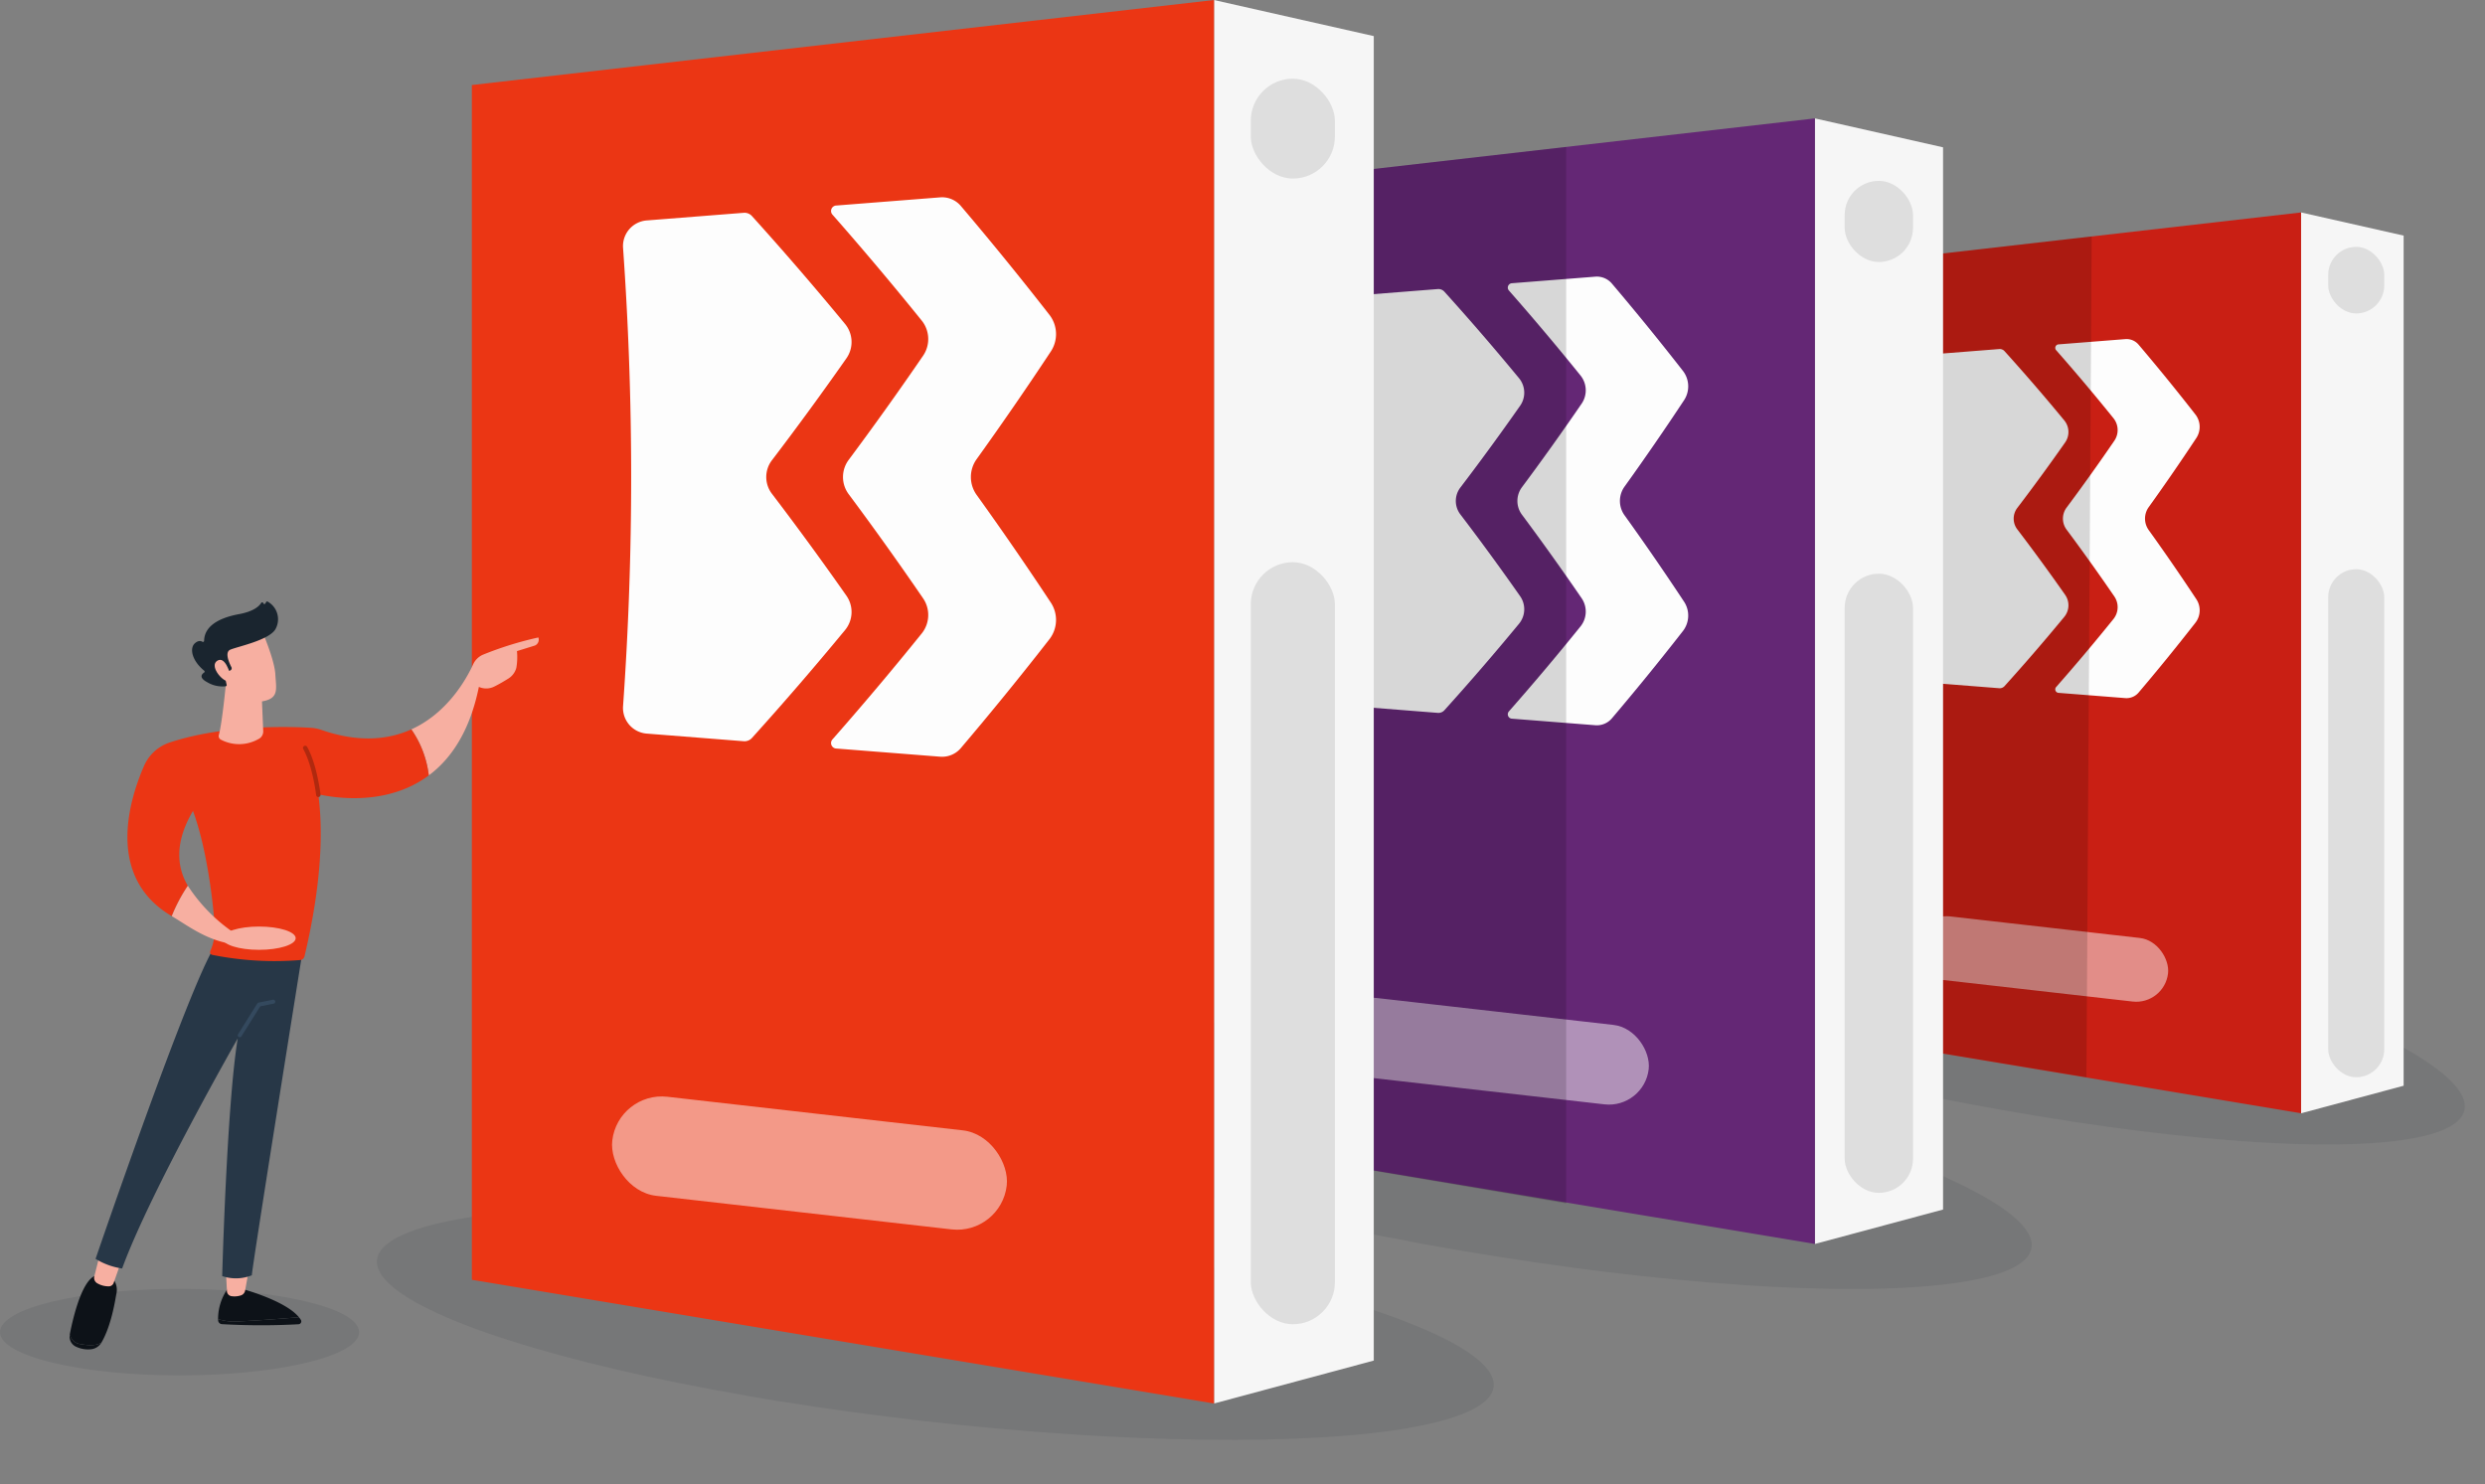 <svg xmlns="http://www.w3.org/2000/svg" width="445" height="265.795" viewBox="0 0 445 265.795"><rect x="0" y="0" width="445" height="265.795" fill="#808080" stroke="none"/><defs><style>.a,.f{opacity:0.5;}.b,.o{fill:#1a252f;}.b{opacity:0.198;}.c{fill:#f6f6f6;}.d{fill:#c91f14;}.e,.f{fill:#fdfdfd;}.g{opacity:0.15;}.h{fill:#642775;}.i{fill:#eb3614;}.j{fill:#0d1218;}.k{fill:#f7afa1;}.l{fill:#273747;}.m{fill:#34495e;}.n{fill:#b0290f;}.p{opacity:0.1;}</style></defs><g transform="translate(0 -112.296)"><g class="a" transform="translate(0 251.831)"><ellipse class="b" cx="17.623" cy="100.584" rx="17.623" ry="100.584" transform="translate(240.907 34.469) rotate(-77.943)"/><ellipse class="b" cx="17.623" cy="100.584" rx="17.623" ry="100.584" transform="matrix(0.113, -0.994, 0.994, 0.113, 65.522, 103.586)"/><ellipse class="b" cx="17.623" cy="100.584" rx="17.623" ry="100.584" transform="matrix(0.168, -0.986, 0.986, 0.168, 162.482, 67.535)"/><ellipse class="b" cx="32.153" cy="7.744" rx="32.153" ry="7.744" transform="translate(0 91.278)"/></g><g transform="translate(326.762 150.34)"><path class="c" d="M504.125,320.164V158.84l18.364,4.147V315.228Z" transform="translate(-418.822 -158.84)"/><path class="d" d="M485.067,320.164l-85.3-14.217V168.614l85.3-9.774Z" transform="translate(-399.765 -158.84)"/><g transform="translate(17.373 22.675)"><path class="e" d="M438.123,217.226q4.382-5.75,8.591-11.76a3.261,3.261,0,0,0-.153-3.9q-5.255-6.378-10.712-12.417a1.151,1.151,0,0,0-.945-.383l-11.165.879a2.956,2.956,0,0,0-2.712,3.153,372.93,372.93,0,0,1,0,52.676,2.956,2.956,0,0,0,2.712,3.153l11.165.879a1.151,1.151,0,0,0,.945-.383q5.452-6.038,10.712-12.417a3.263,3.263,0,0,0,.153-3.9q-4.207-6.008-8.591-11.76A3.168,3.168,0,0,1,438.123,217.226Z" transform="translate(-421.019 -186.978)"/><path class="e" d="M475.4,200.127q-4.991-6.405-10.173-12.508a2.828,2.828,0,0,0-2.379-1.032l-12.033.947a.629.629,0,0,0-.377,1.048q5.229,5.94,10.275,12.194a3.393,3.393,0,0,1,.157,3.987q-4.2,6.139-8.586,12.02a3.3,3.3,0,0,0,0,3.9q4.382,5.881,8.586,12.02a3.393,3.393,0,0,1-.157,3.988q-5.044,6.252-10.275,12.194a.629.629,0,0,0,.377,1.048l12.033.947a2.832,2.832,0,0,0,2.379-1.032q5.179-6.1,10.173-12.508a3.619,3.619,0,0,0,.163-4.132q-4.2-6.355-8.578-12.453a3.525,3.525,0,0,1,0-4.048q4.381-6.1,8.578-12.452A3.62,3.62,0,0,0,475.4,200.127Z" transform="translate(-426.362 -186.58)"/></g><rect class="f" width="45.613" height="11.453" rx="5.726" transform="matrix(0.994, 0.113, -0.113, 0.994, 16.785, 125.42)"/><path class="g" d="M446.63,314.662,399.765,306.9V169.571l47.806-5.489Z" transform="translate(-399.765 -159.797)"/></g><g transform="translate(218.423 133.498)"><path class="c" d="M397.616,339.8V138.234l22.945,5.181v190.22Z" transform="translate(-291.033 -138.234)"/><path class="h" d="M373.8,339.8,267.221,322.04V150.447L373.8,138.234Z" transform="translate(-267.221 -138.234)"/><g transform="translate(21.706 28.331)"><path class="e" d="M315.148,211.186q5.476-7.186,10.735-14.693a4.077,4.077,0,0,0-.191-4.875q-6.568-7.968-13.385-15.515a1.438,1.438,0,0,0-1.18-.477l-13.95,1.1a3.694,3.694,0,0,0-3.39,3.939,465.945,465.945,0,0,1,0,65.817,3.694,3.694,0,0,0,3.39,3.939l13.95,1.1a1.435,1.435,0,0,0,1.18-.478q6.813-7.544,13.385-15.514a4.079,4.079,0,0,0,.191-4.875q-5.256-7.507-10.735-14.693A3.959,3.959,0,0,1,315.148,211.186Z" transform="translate(-293.777 -173.393)"/><path class="e" d="M361.727,189.822q-6.237-8-12.712-15.628a3.535,3.535,0,0,0-2.971-1.289l-15.035,1.183a.786.786,0,0,0-.47,1.309q6.533,7.423,12.839,15.236a4.241,4.241,0,0,1,.2,4.982q-5.251,7.67-10.728,15.019a4.123,4.123,0,0,0,0,4.877q5.474,7.348,10.728,15.018a4.24,4.24,0,0,1-.2,4.983q-6.3,7.813-12.839,15.236a.786.786,0,0,0,.47,1.309l15.035,1.183a3.54,3.54,0,0,0,2.971-1.289q6.473-7.624,12.712-15.628a4.525,4.525,0,0,0,.2-5.163q-5.241-7.939-10.718-15.559a4.4,4.4,0,0,1,0-5.057q5.474-7.619,10.718-15.559A4.524,4.524,0,0,0,361.727,189.822Z" transform="translate(-300.453 -172.895)"/></g><rect class="f" width="56.992" height="14.31" rx="7.155" transform="matrix(0.994, 0.113, -0.113, 0.994, 20.972, 156.708)"/><path class="g" d="M329.254,333.675l-62.033-10.489V151.593l62.033-7.085Z" transform="translate(-267.221 -139.38)"/></g><g transform="translate(84.498 112.296)"><path class="c" d="M265.966,363.635V112.3l28.61,6.46V355.945Z" transform="translate(-133.067 -112.296)"/><path class="i" d="M236.275,363.635l-132.9-22.15V127.524l132.9-15.228Z" transform="translate(-103.376 -112.296)"/><g transform="translate(27.066 35.326)"><path class="e" d="M163.136,203.261q6.829-8.96,13.386-18.322a5.085,5.085,0,0,0-.239-6.078q-8.189-9.936-16.689-19.345a1.8,1.8,0,0,0-1.473-.6l-17.395,1.369A4.605,4.605,0,0,0,136.5,165.2a580.91,580.91,0,0,1,0,82.067,4.605,4.605,0,0,0,4.226,4.912l17.395,1.369a1.794,1.794,0,0,0,1.473-.6q8.494-9.408,16.689-19.345a5.085,5.085,0,0,0,.239-6.078q-6.556-9.361-13.386-18.322A4.939,4.939,0,0,1,163.136,203.261Z" transform="translate(-136.489 -156.135)"/><path class="e" d="M221.216,176.621q-7.777-9.98-15.851-19.487a4.41,4.41,0,0,0-3.705-1.608L182.914,157a.981.981,0,0,0-.587,1.633q8.147,9.256,16.009,19a5.289,5.289,0,0,1,.244,6.214q-6.547,9.562-13.377,18.726a5.141,5.141,0,0,0,0,6.081q6.828,9.162,13.377,18.726a5.289,5.289,0,0,1-.244,6.213q-7.858,9.741-16.009,19a.981.981,0,0,0,.587,1.633L201.66,255.7a4.41,4.41,0,0,0,3.705-1.608q8.07-9.506,15.851-19.487a5.639,5.639,0,0,0,.253-6.437q-6.536-9.9-13.364-19.4a5.492,5.492,0,0,1,0-6.307q6.824-9.5,13.364-19.4A5.637,5.637,0,0,0,221.216,176.621Z" transform="translate(-144.813 -155.514)"/></g><rect class="f" width="71.064" height="17.843" rx="8.921" transform="matrix(0.994, 0.113, -0.113, 0.994, 26.151, 195.401)"/></g><g transform="translate(12.457 220.01)"><path class="j" d="M62.254,400.881c-2.553.221-6.982.579-10.475.732a10.09,10.09,0,0,1-4-.392c0,.078,0,.153.007.222a.723.723,0,0,0,.687.682,122.652,122.652,0,0,0,13.716.014.514.514,0,0,0,.419-.772A4.075,4.075,0,0,0,62.254,400.881Z" transform="translate(-21.182 -272.71)"/><path class="j" d="M51.779,400.462c3.493-.154,7.922-.512,10.475-.732-2.509-3.079-10.475-5.154-10.475-5.154H49.53a9.442,9.442,0,0,0-1.755,5.5A10.09,10.09,0,0,0,51.779,400.462Z" transform="translate(-21.181 -271.558)"/><path class="k" d="M49.458,390.082l.211,4.166a.951.951,0,0,0,.812.894,3.694,3.694,0,0,0,1.69-.14,1.126,1.126,0,0,0,.757-.866l.727-4.055Z" transform="translate(-21.489 -270.738)"/><path class="j" d="M17.1,406.372a2.2,2.2,0,0,1-1.818-1.737l0,.021a1.981,1.981,0,0,0,.969,2.119,5.051,5.051,0,0,0,2.684.544,2.483,2.483,0,0,0,2.012-1.2l.007-.011C20.116,406.642,18.945,406.7,17.1,406.372Z" transform="translate(-15.24 -273.395)"/><path class="j" d="M22.328,391.652H20.472c-2.826-.074-4.6,7.629-5.181,10.612A2.2,2.2,0,0,0,17.109,404c1.846.333,3.016.27,3.851-.263,1.526-2.6,2.283-6.4,2.648-8.618A3.219,3.219,0,0,0,22.328,391.652Z" transform="translate(-15.25 -271.025)"/><path class="k" d="M21.684,386.922l-1.031,4.1a1.113,1.113,0,0,0,.579,1.26,3.947,3.947,0,0,0,2.133.517.93.93,0,0,0,.759-.62l1.512-4.311Z" transform="translate(-16.223 -270.161)"/><path class="l" d="M57.982,320.64s-9.206,57.547-9.055,57.864a7.656,7.656,0,0,1-5.315.147s.833-30.763,2.783-42.558c0,0-15.712,27.5-20.7,41.2a12.46,12.46,0,0,1-4.756-1.728s16.917-49.491,21.43-56.083Z" transform="translate(-16.281 -257.845)"/><path class="m" d="M52.453,338.042a.358.358,0,0,0,.3-.168l3.359-5.365,2.38-.479a.358.358,0,1,0-.141-.7l-2.532.51a.359.359,0,0,0-.233.161l-3.44,5.5a.358.358,0,0,0,.114.494A.351.351,0,0,0,52.453,338.042Z" transform="translate(-21.971 -260.007)"/><path class="k" d="M112.862,251.959a61.736,61.736,0,0,0-9.991,3.115,3.451,3.451,0,0,0-1.69,1.7c-1.13,2.475-4.51,8.682-11.067,11.645a18.065,18.065,0,0,1,3.127,8.243c3.938-2.931,7.338-7.826,8.971-15.854a3.2,3.2,0,0,0,2.793-.078c.819-.4,1.766-.962,2.475-1.406a3.245,3.245,0,0,0,1.439-1.932,11.229,11.229,0,0,0,.111-2.992l3.193-.99A1.136,1.136,0,0,0,112.862,251.959Z" transform="translate(-28.913 -245.515)"/><path class="i" d="M81.882,280.243A18.065,18.065,0,0,0,78.755,272c-4.073,1.841-9.372,2.428-16.119.091a7.185,7.185,0,0,0-1.928-.38c-3.592-.211-15.428-.6-25.222,2.641a7.608,7.608,0,0,0-4.591,4.179c-2.65,6.08-6.939,19.926,4.969,26.917a29.512,29.512,0,0,1,2.874-5.438c-1.918-3.234-2.486-7.652.917-13.406,2.482,6.7,3.646,16.477,3.888,20.8a9.3,9.3,0,0,1-.728,4.161l-.061.144a.492.492,0,0,0,.346.672,56.478,56.478,0,0,0,15.759.925.86.86,0,0,0,.766-.656c3.26-13.735,3.268-23.105,2.469-29.028C65.143,284.307,74.467,285.761,81.882,280.243Z" transform="translate(-17.555 -249.097)"/><path class="n" d="M69.125,284.858a.376.376,0,0,0,.052,0,.4.4,0,0,0,.342-.445c-.787-5.947-2.371-8.5-2.438-8.6a.4.4,0,0,0-.67.424c.016.025,1.561,2.534,2.322,8.282A.4.4,0,0,0,69.125,284.858Z" transform="translate(-24.573 -249.836)"/><path class="k" d="M49.215,261.952s-.678,7.17-1.275,9.291a.724.724,0,0,0,.342.828,7.02,7.02,0,0,0,6.769-.105,1.509,1.509,0,0,0,.837-1.42l-.293-6.929Z" transform="translate(-21.207 -247.34)"/><path class="k" d="M55.546,250.729s2.169,4.983,2.315,7.6.709,4.312-2.315,4.839a6.429,6.429,0,0,1-6.951-3.585s-2.162-4.014-1.677-5.658S55.546,250.729,55.546,250.729Z" transform="translate(-21.012 -245.29)"/><path class="o" d="M48.758,256.493l.172-.075a.416.416,0,0,0,.2-.571c-.427-.824-1.258-2.712-.184-3.152,1.384-.568,6.866-1.686,8.049-3.631a3.62,3.62,0,0,0-1.384-4.97.209.209,0,0,0-.273.089l-.126.239a.206.206,0,0,1-.379-.039h0a.2.2,0,0,0-.37-.053c-.363.582-1.345,1.526-3.97,2.01-3.731.689-6.2,2.2-6.258,4.776a.206.206,0,0,1-.318.17c-.275-.168-.717-.247-1.305.249-1.025.862-.606,3.1,1.64,4.935a.2.2,0,0,1-.01.329c-.407.265-1.014.9.558,1.736a5.293,5.293,0,0,0,3.31.721.2.2,0,0,0,.166-.247l-.5-2.266a.206.206,0,0,1,.2-.25Z" transform="translate(-20.143 -244.075)"/><path class="k" d="M49.755,259.305s-.827-3.183-2.254-2.29.741,3.566,1.887,3.686Z" transform="translate(-21.046 -246.409)"/><path class="k" d="M106.718,260.814a.36.36,0,0,0,.278-.132,21.606,21.606,0,0,1,2.943-3.141,1.48,1.48,0,0,0,.808-.9,1.137,1.137,0,0,0-.213-.906.359.359,0,0,0-.368-.151l-2.712.544a.357.357,0,0,0-.163.079l-1.442,1.238a.358.358,0,1,0,.467.544l1.371-1.176,2.355-.472a.243.243,0,0,1,.007.137c-.031.131-.195.286-.462.437a22.8,22.8,0,0,0-3.147,3.313.359.359,0,0,0,.278.584Z" transform="translate(-31.764 -246.176)"/><path class="k" d="M47.979,316.7l9.789-.213s-8.536-2.413-9.066-1.756a29.957,29.957,0,0,1-8.189-8.367,29.513,29.513,0,0,0-2.874,5.438C40.238,313.326,43.652,315.977,47.979,316.7Z" transform="translate(-19.331 -255.45)"/><ellipse class="k" cx="6.554" cy="2.085" rx="6.554" ry="2.085" transform="translate(27.382 58.212)"/></g><g class="p" transform="translate(223.988 212.975)"><rect width="15.058" height="136.464" rx="7.529"/></g><g class="p" transform="translate(223.988 126.391)"><rect width="15.058" height="17.881" rx="7.529"/></g><g class="p" transform="translate(330.336 215.033)"><rect width="12.235" height="110.877" rx="6.117" transform="translate(0 0)"/></g><g class="p" transform="translate(330.336 144.684)"><rect width="12.235" height="14.529" rx="6.117"/></g><g class="p" transform="translate(416.92 214.23)"><rect width="10.039" height="90.976" rx="5.019" transform="translate(0 0)"/></g><g class="p" transform="translate(416.92 156.507)"><rect width="10.039" height="11.921" rx="5.019"/></g></g></svg>